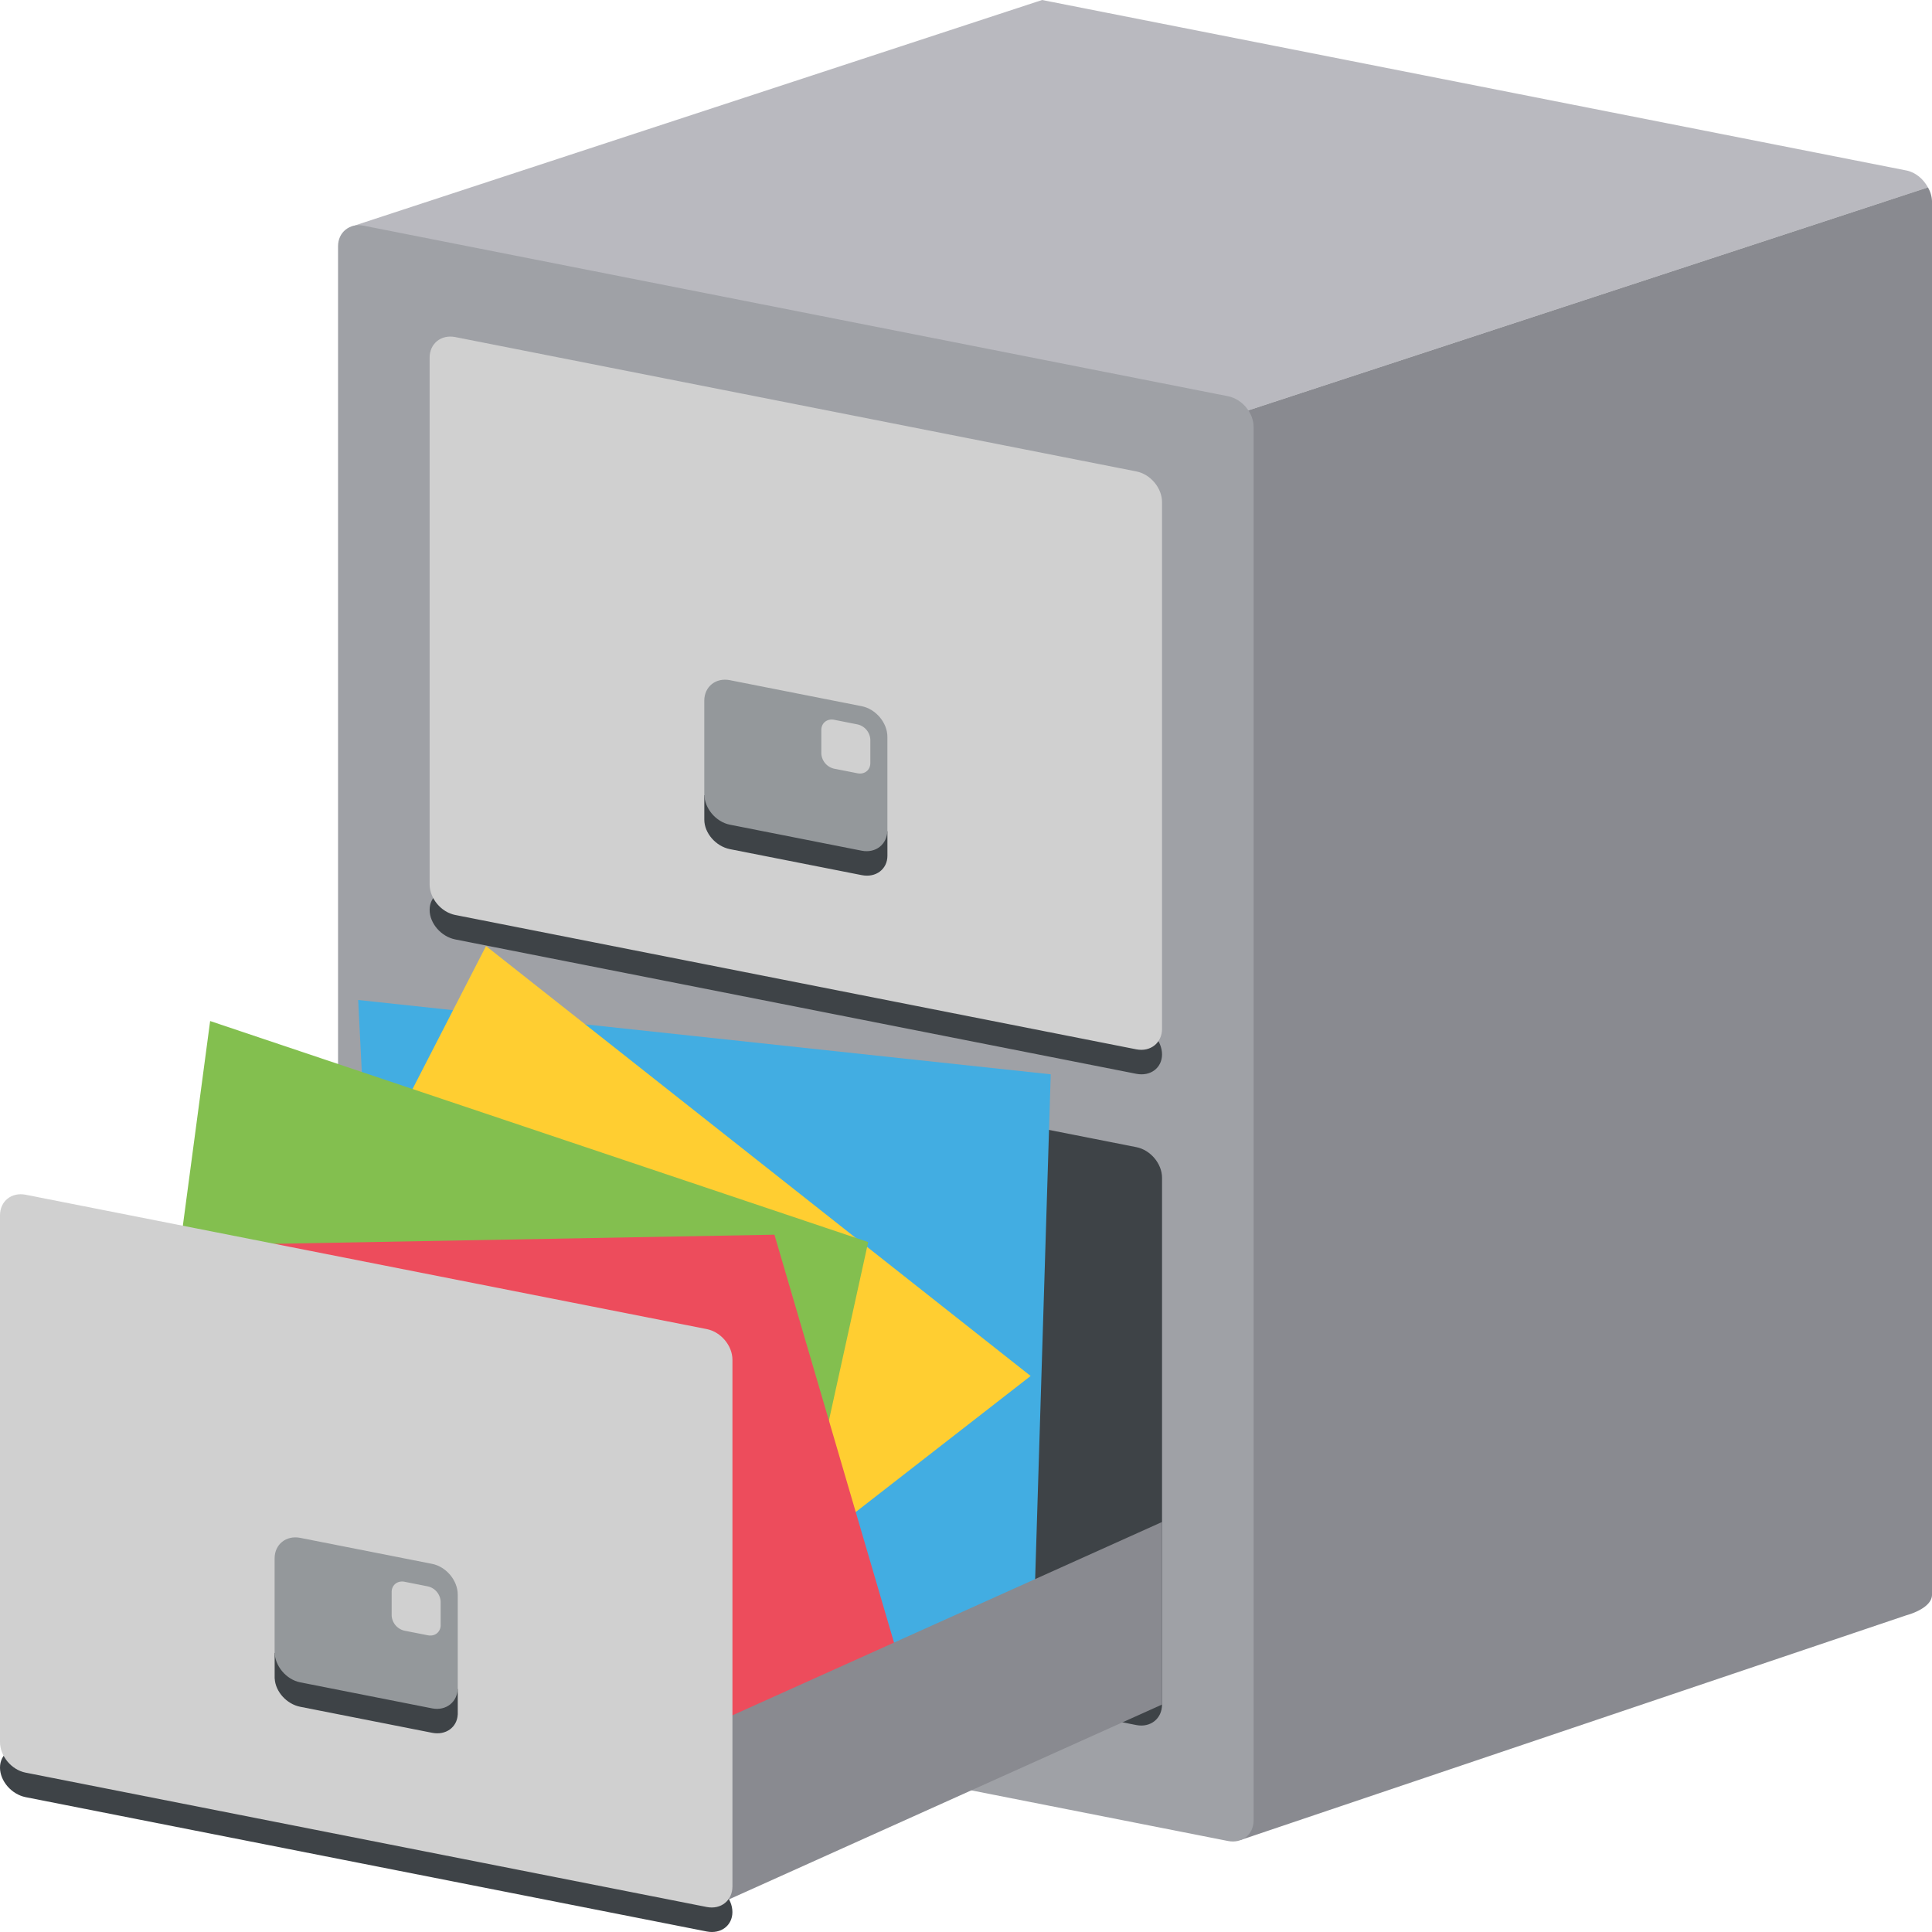 <svg xmlns="http://www.w3.org/2000/svg" width="64" height="64" viewBox="0 0 64 64"><path fill="#B9B9BF" d="M63.151 5.647L34.521 0 11.634 7.508l7.394 13.409L63.865 6.208c-.148-.275-.407-.5-.714-.561z"/><path fill="#898A90" d="M63.865 6.208L19.027 20.917l15.345 27.83 6.729 12.204 22.05-7.443s.849-.215.849-.682V6.663a.958.958 0 0 0-.135-.455z"/><path fill="#9FA1A6" d="M41.527 60.304c0 .467-.383.773-.85.681l-28.629-5.647c-.467-.092-.85-.549-.85-1.016V8.158c0-.466.383-.773.85-.681l28.629 5.648c.467.092.85.549.85 1.015v46.164z"/><path fill="#3E4347" d="M14.232 34.231c0-.467.381-.773.849-.681l22.563 4.451c.469.093.85.548.85 1.015v17.448c0 .467-.381.772-.85.681l-22.563-4.451c-.468-.092-.849-.549-.849-1.016V34.231zM38.494 34.929c0 .445-.381.734-.85.643L15.081 31.12c-.468-.093-.849-.533-.849-.979s.381-.734.849-.643l22.563 4.451c.469.093.85.532.85.98z"/><path fill="#D0D0D0" d="M14.232 11.847c0-.467.381-.773.849-.681l22.563 4.451c.469.092.85.549.85 1.016v17.448c0 .465-.381.771-.85.68L15.081 30.31c-.468-.092-.849-.549-.849-1.016V11.847z"/><path fill="#3E4347" d="M23.331 26.341v.811c0 .445.382.884.849.977l4.367.861c.466.093.85-.196.85-.643v-.811l-6.066-1.195z"/><path fill="#94989B" d="M29.396 27.499c0 .467-.384.773-.85.682l-4.367-.862c-.467-.092-.849-.549-.849-1.016v-3.09c0-.467.382-.773.849-.681l4.367.862c.466.092.85.548.85 1.015v3.09z"/><path fill="#D0D0D0" d="M28.831 25.276c0 .233-.19.386-.425.34l-.773-.152a.545.545 0 0 1-.426-.508v-.772c0-.233.191-.386.426-.34l.773.153a.544.544 0 0 1 .425.508v.771z"/><g><path fill="#42ADE2" d="M11.865 33.126l22.942 2.462-.666 21.573-21.308-4.771z"/><path fill="#FFCE31" d="M16.1 31.339l18.041 14.242-8.754 6.809-18.04-4.02z"/><path fill="#83BF4F" d="M6.961 33.823l21.799 7.322-2.475 11.245H4.486z"/><path fill="#ED4C5C" d="M2.658 41.32l22.996-.419 4.767 16.26-23.074 2.032z"/></g><g><path fill="#898A90" d="M38.494 56.465L23.991 62.99v-6.046l14.503-6.526z"/><path fill="#3E4347" d="M24.262 63.34c0 .446-.382.735-.85.643L.848 59.533C.382 59.439 0 58.999 0 58.554s.382-.734.849-.643l22.564 4.451c.467.092.849.532.849.978z"/><path fill="#D0D0D0" d="M0 40.258c0-.467.381-.772.849-.681l22.564 4.451c.468.093.85.549.85 1.016v17.447c0 .467-.382.773-.85.681L.848 58.721C.381 58.629 0 58.173 0 57.706V40.258z"/><path fill="#3E4347" d="M15.163 55.948l-6.065-1.195v.848H9.1c.021.433.394.85.848.939l4.367.861c.453.09.826-.181.848-.604h.001v-.849z"/><path fill="#94989B" d="M15.163 55.911c0 .466-.383.773-.849.681l-4.367-.862c-.468-.092-.85-.549-.85-1.015v-3.091c0-.467.382-.771.85-.68l4.367.861c.466.092.849.549.849 1.016v3.09z"/><path fill="#D0D0D0" d="M14.598 53.83c0 .233-.189.387-.424.341l-.774-.152a.546.546 0 0 1-.426-.508v-.772c0-.233.191-.386.426-.341l.773.153a.543.543 0 0 1 .424.508v.771z"/></g></svg>